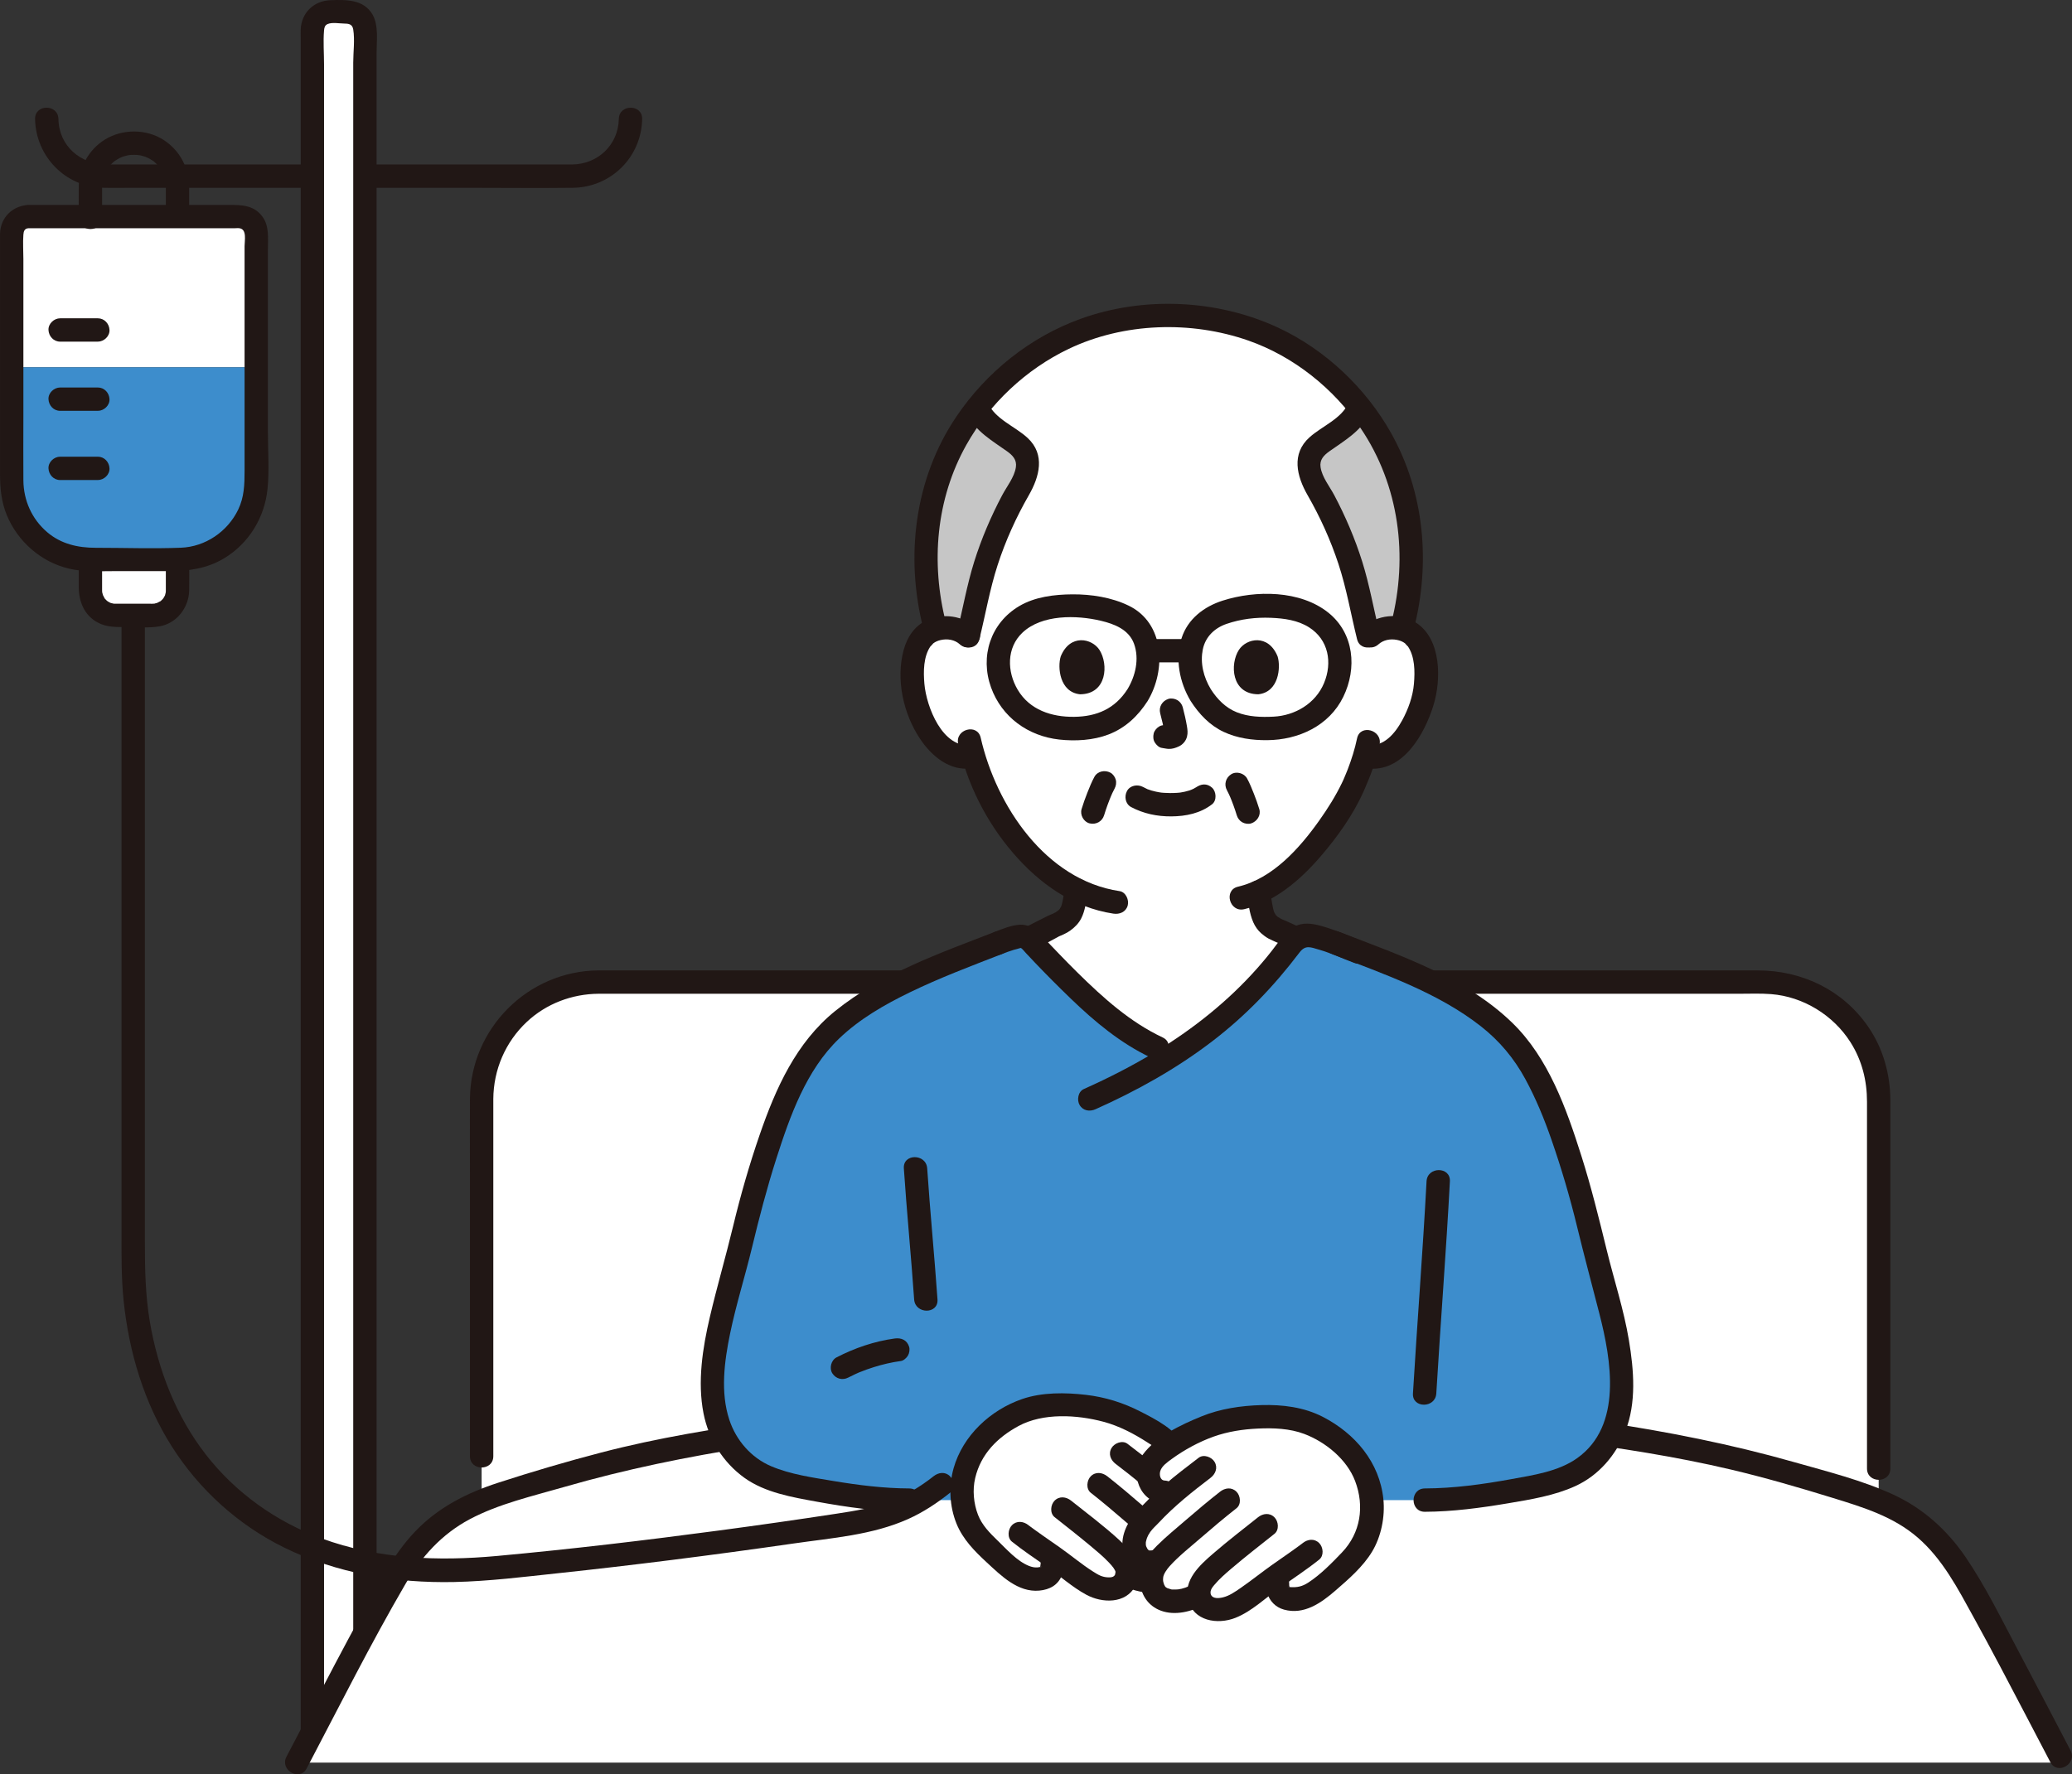 <?xml version="1.0" encoding="UTF-8"?><svg id="b" xmlns="http://www.w3.org/2000/svg" width="354.964" height="304.048" viewBox="0 0 354.964 304.048"><rect x="0" y="0" width="354.964" height="304.048" fill="#333333" stroke="none"/><defs><style>.d{fill:#3d8dcc;}.e{fill:#fff;}.f{fill:#211715;}.g{fill:#c6c6c6;}</style></defs><g id="c"><path class="e" d="M30.414,96.755v4.43c0,2.36-1.91,4.27-4.27,4.27h-6.39c-2.35,0-4.26-1.91-4.26-4.27v-5.32h14.92v.89Z"/><path class="e" d="M61.766,3.053c-.551-.625-1.357-1.019-2.252-1.019h-3c-1.66,0-3,1.34-3,3v291.827c2.778-5.323,5.962-11.435,9-17.062V5.035c0-.76-.283-1.453-.748-1.981Z"/><path class="e" d="M320.613,181.366c-2.817-7.634-10.157-13.077-18.769-13.077H102.51c-11.046,0-20,8.954-20,20v68.848c6.032-2.107,17.753-5.604,25.117-7.323,21.417-5,64.766-9.833,94.55-9.833s73.133,4.833,94.55,9.833c7.364,1.719,19.086,5.217,25.117,7.323v-68.848c0-2.434-.435-4.766-1.231-6.923Z"/><path class="f" d="M53.009,28.18c-11.567,0-23.135,0-34.702,0-4.492,0-8.216-3.149-8.298-7.794-.045-2.571-4.045-2.579-4,0,.112,6.392,5.185,11.641,11.618,11.791,1.767.041,3.54.003,5.308.003h23.61c2.155,0,4.309,0,6.464,0,2.574,0,2.578-4,0-4h0Z"/><path class="f" d="M63.012,32.18c5.619,0,11.237,0,16.856,0,6.088,0,12.18.071,18.267,0,6.533-.077,11.762-5.255,11.877-11.794.045-2.575-3.955-2.575-4,0-.078,4.433-3.611,7.771-8,7.794-2.152.011-4.304,0-6.456,0-7.555,0-15.109,0-22.664,0-1.96,0-3.919,0-5.879,0-2.574,0-2.578,4,0,4h0Z"/><path class="f" d="M323.844,251.648v-36.403c0-7.256,0-14.511,0-21.767,0-1.64.003-3.28,0-4.92-.009-4.494-1.253-8.952-3.828-12.663-4.361-6.288-11.338-9.606-18.91-9.606h-22.082c-6.585,0-13.17,0-19.755,0-7.853,0-15.707,0-23.56,0h-25.54c-8.717,0-17.434,0-26.152,0-8.304,0-16.608,0-24.912,0-7.433,0-14.866,0-22.299,0h-29.835c-1.486,0-2.973-.01-4.459,0-12.051.085-21.918,9.965-22.001,22.012-.029,4.239,0,8.478,0,12.717v48.518c0,2.574,4,2.578,4,0v-57.228c0-1.326-.008-2.652,0-3.978.032-5.023,2.069-9.782,5.742-13.223,3.334-3.124,7.75-4.789,12.3-4.818.495-.003.99,0,1.486,0h24.188c6.75,0,13.499,0,20.249,0h23.626c8.484,0,16.969,0,25.453,0h25.73c8.152,0,16.305,0,24.457,0,7.211,0,14.423,0,21.634,0,5.753,0,11.507,0,17.26,0h11.337c1.805,0,3.641-.078,5.442.062,5.5.427,10.653,3.602,13.6,8.246,1.963,3.094,2.829,6.556,2.829,10.198v62.853c0,2.574,4,2.578,4,0h0Z"/><path class="e" d="M43.899,39.974c0-1.583-1.283-2.862-2.865-2.862H4.879c-1.587,0-2.873,1.286-2.873,2.873v22.948h41.893v-22.959Z"/><path class="d" d="M2.005,62.933v19.498c0,7.421,6.016,13.437,13.437,13.437h15.015c7.423,0,13.441-6.021,13.441-13.444v-19.491H2.005Z"/><path class="f" d="M55.514,296.835V11.026c0-1.908-.163-3.898,0-5.801.039-.462.113-.884.613-1.105.755-.333,2.008-.094,2.804-.086.789.009,1.432.085,1.582,1.013.292,1.797,0,3.885,0,5.697v269.09c0,2.574,4,2.578,4,0V9.148c0-2.056.383-4.785-.684-6.639C62.304-.14,59.259-.062,56.596.035c-2.846.103-4.959,2.159-5.081,5.019-.02.455,0,.916,0,1.371v290.409c0,2.574,4,2.578,4,0h0Z"/><path class="f" d="M4.879,39.112c9.83,0,19.66,0,29.49,0h5.799c.277,0,.589-.042.864,0,1.302.198.867,2.104.867,3.077,0,9.683,0,19.366,0,29.05,0,3.148,0,6.297,0,9.445,0,2.323-.062,4.508-1.093,6.643-1.819,3.767-5.615,6.368-9.82,6.531-4.849.187-9.734.011-14.586.011-3.05,0-5.942-.644-8.324-2.682-2.629-2.249-4.041-5.436-4.07-8.879-.032-3.701,0-7.403,0-11.104v-26.804c0-1.38-.105-2.807,0-4.184.043-.563.173-1.063.873-1.104,2.559-.148,2.576-4.149,0-4C2.152,35.27.12,37.226.005,39.988c-.012.296,0,.595,0,.891v40.408c0,2.397.232,4.738,1.16,6.982,1.872,4.529,5.867,8.047,10.665,9.173,2.496.586,5.109.426,7.653.426h9.445c3.34,0,6.536-.429,9.464-2.194,4.229-2.548,6.936-6.966,7.435-11.854.326-3.194.072-6.52.072-9.729,0-3.235,0-6.47,0-9.705,0-5.338,0-10.676,0-16.013,0-1.907,0-3.813,0-5.72,0-1.864.24-3.875-.903-5.478-1.466-2.058-3.629-2.061-5.845-2.061-11.122,0-22.243,0-33.365,0h-.907c-2.574,0-2.578,4,0,4Z"/><path class="f" d="M10.305,58.544h6.455c1.046,0,2.048-.92,2-2s-.879-2-2-2c-.067,0-.134,0-.2,0-1.046,0-2.048.92-2,2s.879,2,2,2c.067,0,.134,0,.2,0v-4h-6.455c-1.046,0-2.048.92-2,2s.879,2,2,2h0Z"/><path class="f" d="M10.305,70.401h6.455c1.046,0,2.048-.92,2-2s-.879-2-2-2c-.067,0-.134,0-.2,0-1.046,0-2.048.92-2,2s.879,2,2,2c.067,0,.134,0,.2,0v-4h-6.455c-1.046,0-2.048.92-2,2s.879,2,2,2h0Z"/><path class="f" d="M10.305,82.259h6.455c1.046,0,2.048-.92,2-2s-.879-2-2-2c-.067,0-.134,0-.2,0-1.046,0-2.048.92-2,2s.879,2,2,2c.067,0,.134,0,.2,0v-4h-6.455c-1.046,0-2.048.92-2,2s.879,2,2,2h0Z"/><path class="f" d="M13.492,96.363v4.254c0,2.472.963,4.836,3.245,6.058,1.56.836,3.192.777,4.908.777,1.849,0,3.817.192,5.645-.115,2.99-.502,5.063-3.215,5.121-6.175.029-1.467,0-2.937,0-4.404,0-2.574-4-2.578-4,0v3.709c0,.214.003.429,0,.643-.001.095-.003.189-.005.284-.001.065-.06.383,0,.072-.031.163-.082.32-.123.481-.081.313.12-.222-.014.068-.054.118-.12.229-.183.342-.022.04-.246.369-.116.196.129-.172-.121.133-.154.166-.091.091-.182.181-.278.266-.237.211.216-.129-.056.038-.103.063-.75.359-.481.271-.076.025-.789.179-.443.139-.328.037-.663.02-.992.02-.871,0-1.743,0-2.614,0-.774,0-1.549,0-2.323,0-.359,0-.719,0-1.078-.005-.065,0-.383-.06-.072,0-.163-.031-.32-.082-.481-.123-.313-.081.222.12-.068-.014-.118-.054-.229-.12-.342-.183-.04-.022-.369-.246-.196-.116.172.129-.133-.121-.166-.154-.091-.091-.181-.182-.266-.278-.211-.237.129.216-.038-.056-.063-.103-.359-.75-.271-.481-.025-.076-.179-.789-.139-.443-.016-.144-.017-.289-.02-.434-.004-.199,0-.398,0-.597v-4.205c0-2.574-4-2.578-4,0h0Z"/><path class="f" d="M17.492,37.31v-4.523c0-.263-.002-.526,0-.789,0-.098,0-.193.003-.292.006-.207.017-.416.043-.622-.044.339.053-.222.064-.273.272-1.196.741-2.039,1.679-2.905.12-.11.241-.22.369-.32-.236.185.026-.013.066-.038.279-.175.552-.352.846-.5.015-.008.602-.247.248-.117.125-.046.251-.09.378-.13.192-.061.387-.113.583-.157.07-.016.631-.111.273-.064.324-.042.655-.049.981-.046.14.001.279.004.419.012.015,0,.677.087.287.02.332.057.66.135.982.236.127.04.252.085.378.13-.312-.113.267.127.336.163.263.137.508.297.759.455.495.312-.218-.227.217.163.097.087.196.172.291.262.236.224.462.462.663.718-.233-.297.141.221.147.23.107.165.207.335.3.508.439.816.602,1.591.607,2.6.007,1.629,0,3.258,0,4.887,0,2.574,4,2.578,4,0,0-1.621.007-3.243,0-4.864-.014-3.273-1.612-6.283-4.369-8.067-2.954-1.911-7.019-1.931-10.014-.105-2.826,1.723-4.501,4.79-4.536,8.083-.019,1.782,0,3.565,0,5.347,0,2.574,4,2.578,4,0h0Z"/><path class="e" d="M60.662,283.256c2.554-4.794,5.084-9.432,7.274-13.183,4.064-6.965,9.177-11.165,16.774-13.682,6.377-2.113,16.37-5.047,22.918-6.576,21.417-5,64.766-9.833,94.55-9.833s73.133,4.833,94.55,9.833c6.548,1.529,16.541,4.463,22.918,6.576,7.596,2.517,12.71,6.718,16.774,13.682,5.202,8.914,11.767,21.756,16.57,30.892l.562,1.072c-84.207,0-302.745,0-302.745,0,2.781-5.29,6.342-12.184,9.857-18.781Z"/><path class="f" d="M354.715,299.955c-2.958-5.629-5.876-11.279-8.859-16.894-2.902-5.464-5.669-11.182-9.162-16.299-3.124-4.578-7.262-8.3-12.312-10.634-5.382-2.488-11.337-3.963-17.024-5.581-21.54-6.127-44.058-8.697-66.313-10.643-12.021-1.051-24.087-1.798-36.156-1.91-11.778-.11-23.561.493-35.301,1.394-12.366.95-24.707,2.269-36.99,3.99-9.94,1.392-19.892,2.993-29.612,5.53-5.937,1.549-11.834,3.284-17.67,5.181-5.314,1.728-10.23,4.208-14.138,8.286-3.961,4.134-6.562,9.385-9.279,14.367-3.053,5.598-6.008,11.249-8.959,16.901-1.286,2.463-2.57,4.926-3.862,7.385-1.196,2.277,2.255,4.301,3.454,2.019,5.558-10.578,10.914-21.289,16.929-31.619,2.706-4.646,6.215-8.543,11.003-11.09,4.971-2.644,10.789-3.971,16.171-5.526,20.984-6.064,42.794-8.739,64.498-10.714,11.964-1.089,23.97-1.873,35.983-2.074,11.356-.189,22.715.3,34.041,1.098,12.205.86,24.391,2.085,36.52,3.7,9.679,1.289,19.389,2.758,28.898,5.01,5.86,1.388,11.656,3.075,17.408,4.851,5.188,1.601,10.402,3.186,14.58,6.82,4.262,3.707,6.839,8.718,9.526,13.592,3.102,5.626,6.083,11.318,9.057,17.012,1.37,2.623,2.737,5.247,4.113,7.866,1.198,2.28,4.651.26,3.454-2.019h0Z"/><path class="f" d="M63.049,270.003c0,.528,0,1.056,0,1.583-.01.275.047.532.172.771.081.248.219.463.414.644.181.195.396.333.644.414.238.125.495.183.771.172l.532-.071c.339-.095.633-.266.883-.514l.313-.405c.181-.312.272-.648.273-1.009,0-.528,0-1.056,0-1.583.01-.275-.047-.532-.172-.771-.081-.248-.219-.463-.414-.644-.181-.195-.396-.333-.644-.414-.238-.125-.495-.183-.771-.172l-.532.071c-.339.095-.633.266-.883.514l-.313.405c-.181.312-.272.648-.273,1.009h0Z"/><path class="e" d="M235.948,129.649c1.062-.188,2.063-.676,2.83-1.303,2.863-2.342,4.05-5.609,4.775-7.745,1.024-3.015,1.088-7.889-.437-10.533-.406-.705-1.24-1.803-2.968-2.273.091-.372.144-.577.144-.577,1.187-4.566,1.687-9.067,1.521-12.994-.694-16.433-9.373-26.586-17.037-32.285-6.601-4.909-14.857-7.835-24.571-7.835s-17.97,2.932-24.571,7.841c-7.664,5.7-16.343,15.852-17.037,32.285-.166,3.928.334,8.428,1.521,12.994l.161.618c-1.618.494-2.411,1.544-2.804,2.226-1.525,2.645-1.461,7.518-.437,10.533.725,2.135,1.913,5.402,4.775,7.745,1.269,1.038,3.182,1.696,4.951,1.241,1.297,4.404,3.645,9.721,7.769,14.657,3.143,3.761,6.441,6.576,10.104,8.36-.033.322-.064.596-.078.678-.423,2.353-.276,4.451-3.545,5.632-.1.033-2.189,1.136-4.54,2.312.201.106.386.251.555.433,3.05,3.288,5.76,6.025,9.09,9.205,3.41,3.256,7.924,6.737,12.079,8.654l2.56,1.181c8.437-5.518,15.481-12.117,20.649-19.39.063-.089.129-.172.199-.25-1.421-.655-2.462-1.138-2.527-1.161-3.269-1.182-3.131-3.279-3.555-5.632-.079-.442-.147-.874-.206-1.297,8.669-3.83,15.651-15.801,16.869-19.105.397-.828,1.048-2.533,1.574-4.273.28.047.439.074.439.074.582.098,1.173.084,1.746-.018Z"/><path class="f" d="M173.684,164.311c2.673-1.239,5.384-2.519,7.951-3.968.175-.099.335-.014-.389.16.345-.083.689-.269,1.009-.414.398-.181.771-.391,1.124-.649.751-.549,1.414-1.213,1.842-2.05.701-1.372.841-2.885,1.082-4.383.166-1.029-.265-2.202-1.397-2.46-.961-.219-2.282.292-2.46,1.397-.112.693-.21,1.39-.331,2.082-.058.328-.125.655-.218.975-.034.117-.077.231-.114.348-.103.328.216-.413-.043.078-.021.04-.266.408-.258.42-.034-.049.3-.34-.012-.008-.125.134-.262.254-.401.372.408-.347-.119.056-.22.115-.147.085-.298.159-.449.235-.507.258.366-.135-.226.09-.243.092-.453.189-.678.3-2.617,1.292-5.182,2.68-7.83,3.908-.952.441-1.265,1.888-.718,2.736.632.981,1.718,1.19,2.736.718h0Z"/><path class="f" d="M213.604,152.835c.229,1.738.398,3.602,1.106,5.222.306.699.772,1.363,1.346,1.868.395.349.829.672,1.292.925.211.115.429.213.649.309.098.043,1.539.713.394.153,2.67,1.306,5.402,2.502,8.104,3.739.949.435,2.198.302,2.736-.718.465-.879.298-2.271-.718-2.736-2.663-1.22-5.306-2.487-7.98-3.684-.207-.093-.416-.188-.628-.268-.229-.09-.25-.095-.063-.015-.11-.049-.218-.1-.324-.155-.197-.101-.378-.222-.568-.332-.348-.2.226.242-.066-.048-.038-.038-.405-.342-.383-.388.174.236.2.269.076.097-.048-.069-.093-.14-.137-.213-.064-.107-.117-.22-.176-.329-.162-.304.147.432-.026-.098-.052-.159-.096-.32-.136-.482-.071-.292-.125-.588-.174-.885-.051-.309-.095-.619-.144-.929-.029-.183-.06-.365-.091-.547-.012-.07-.136-.851-.089-.488-.136-1.033-.822-2.053-2-2-.966.043-2.146.889-2,2h0Z"/><path class="g" d="M164.576,108.115c-.852-.41-1.779-.57-2.613-.541-.641.023-1.197.12-1.679.267-1.306-4.778-1.86-9.509-1.687-13.614.446-10.552,4.184-18.515,8.832-24.371.878,2.487,4.803,4.747,6.745,6.22,2.64,2.003,2.182,4.657.705,7.169-2.348,3.993-4.277,8.23-5.755,12.62-1.45,4.305-2.176,8.771-3.268,13.135-.388-.373-.823-.664-1.279-.884Z"/><path class="g" d="M235.619,108.328c-.411.245-.797.554-1.138.936-1.131-4.448-1.857-9.008-3.337-13.4-1.478-4.389-3.408-8.627-5.755-12.62-1.477-2.511-1.935-5.166.705-7.169,2.006-1.522,6.129-3.883,6.823-6.468,4.733,5.879,8.43,13.918,8.882,24.619.197,4.67-.352,8.479-1.643,13.57-.446-.122-.953-.202-1.528-.222-.966-.034-2.056.186-3.01.754Z"/><path class="f" d="M242.221,107.749c2.87-11.255,1.824-23.334-3.91-33.546-4.341-7.729-11.275-14.297-19.322-18.045-10.426-4.856-23.049-5.434-33.877-1.521-8.651,3.126-16.137,9.145-21.275,16.756-7.192,10.656-8.789,24.038-5.647,36.362.636,2.493,4.494,1.436,3.857-1.063-2.606-10.221-1.7-21.182,3.507-30.463,3.972-7.079,10.214-12.949,17.541-16.449,9.434-4.506,20.951-4.856,30.773-1.42,7.769,2.718,14.655,8.236,19.252,15.046,6.612,9.796,8.138,21.929,5.244,33.28-.636,2.496,3.221,3.56,3.857,1.063h0Z"/><path class="f" d="M165.76,71.021c1.266,2.828,4.313,4.57,6.734,6.293.987.703,1.74,1.471,1.54,2.76-.265,1.711-1.558,3.295-2.349,4.79-1.917,3.626-3.552,7.446-4.781,11.361-1.258,4.011-1.971,8.166-2.978,12.243-.618,2.499,3.239,3.565,3.857,1.063,1.045-4.227,1.775-8.541,3.121-12.69,1.353-4.171,3.17-8.185,5.353-11.987,1.817-3.165,2.843-6.957-.196-9.792-2.173-2.027-5.569-3.204-6.847-6.06-.441-.986-1.876-1.221-2.736-.718-1.015.594-1.161,1.747-.718,2.736h0Z"/><path class="f" d="M231.054,69.002c-1.249,2.79-4.538,3.988-6.701,5.924-3.173,2.84-2.208,6.677-.342,9.928,2.144,3.735,3.929,7.673,5.279,11.764,1.392,4.217,2.131,8.609,3.195,12.912.618,2.498,4.476,1.44,3.857-1.063-1.008-4.076-1.718-8.232-2.978-12.243-1.23-3.915-2.863-7.735-4.781-11.361-.793-1.5-2.082-3.075-2.349-4.79-.2-1.291.554-2.058,1.54-2.76,2.42-1.722,5.468-3.465,6.734-6.293.441-.985.285-2.15-.718-2.736-.854-.5-2.293-.273-2.736.718h0Z"/><path class="f" d="M167.269,107.585c-2.341-2.089-5.657-2.583-8.522-1.281-2.083.947-3.344,2.901-3.93,5.053-1.378,5.062-.072,10.971,2.828,15.286,1.952,2.904,5.011,5.507,8.744,5.023,1.071-.139,2-.82,2-2,0-.973-.921-2.14-2-2-4.912.637-7.688-6.55-8.027-10.495-.18-2.102-.18-4.685,1.088-6.487-.224.318.472-.471.423-.433.373-.288.798-.461,1.252-.568,1.159-.275,2.412-.077,3.315.729,1.915,1.709,4.754-1.11,2.828-2.828h0Z"/><path class="f" d="M236.15,110.413c.861-.768,2.042-.982,3.158-.763.511.1.994.281,1.41.602-.065-.05.642.744.423.433,1.266,1.804,1.269,4.383,1.088,6.487-.184,2.151-.963,4.323-1.988,6.215-1.243,2.294-3.172,4.652-6.038,4.28-1.073-.139-2,1.019-2,2,0,1.196.924,1.86,2,2,6.119.794,9.84-5.86,11.365-10.796,1.355-4.383,1.374-11.313-2.931-14.138-2.879-1.89-6.81-1.382-9.314.853-1.925,1.717.912,4.538,2.828,2.828h0Z"/><path class="f" d="M232.484,126.532c-.377,1.814-.941,3.592-1.604,5.321-.22.574-.472,1.134-.705,1.702-.112.273.175-.349-.078.172-.072.149-.14.301-.212.451-1.079,2.239-2.42,4.366-3.855,6.392-3.385,4.78-8.009,9.983-13.946,11.373-2.505.587-1.445,4.444,1.063,3.857,5.244-1.228,9.611-5.013,13.049-8.995,2.879-3.334,5.569-7.095,7.386-11.13.121-.269.235-.541.349-.813.029-.069.199-.478.109-.268.093-.218.551-1.291.756-1.835.635-1.68,1.179-3.405,1.545-5.165.523-2.512-3.332-3.586-3.857-1.063h0Z"/><path class="f" d="M164.151,127.473c1.567,6.885,4.787,13.321,9.388,18.679,4.488,5.227,10.262,9.367,17.196,10.407,1.067.16,2.15-.268,2.46-1.397.259-.944-.322-2.299-1.397-2.46-12.659-1.899-21.131-14.611-23.79-26.292-.571-2.509-4.428-1.447-3.857,1.063h0Z"/><path class="f" d="M193.778,138.299c2.146,1.133,4.455,1.614,6.882,1.598,2.503-.016,4.993-.525,6.993-2.083.829-.646.729-2.159,0-2.828-.88-.807-1.944-.689-2.828,0,.619-.482.191-.15.032-.048-.136.087-.275.167-.418.242-.19.1-.648.202-.095.064-.194.049-.385.148-.576.209-.527.169-1.067.281-1.613.368.299-.048.094-.013-.089.005-.158.016-.317.029-.475.039-.382.025-.764.034-1.147.032-.343-.002-.685-.014-1.027-.037-.157-.011-.314-.023-.47-.039-.067-.007-.641-.106-.162-.016-.508-.096-1.011-.186-1.507-.335-.211-.063-.417-.139-.625-.21-.489-.167.353.176-.089-.033-.258-.122-.513-.249-.766-.382-.925-.488-2.217-.265-2.736.718-.488.924-.27,2.215.718,2.736h0Z"/><path class="f" d="M198.757,122.231c.295,1.124.577,2.265.746,3.415l-.071-.532c.02.158.029.313.013.471l.071-.532c-.011.073-.027.142-.052.212l.202-.478c-.022.049-.045.091-.075.136l.313-.405c-.035.043-.068.075-.112.11l.405-.313c-.086.055-.177.1-.27.143l.478-.202c-.149.062-.297.108-.456.133l.532-.071c-.144.017-.284.016-.428,0l.532.071c-.161-.022-.32-.062-.481-.083-.266-.083-.532-.095-.798-.036-.266.012-.514.091-.744.237-.415.243-.811.718-.919,1.195-.117.512-.091,1.087.202,1.541.26.403.695.852,1.195.919.389.052.767.151,1.163.168.619.027,1.191-.165,1.743-.419.687-.316,1.225-.948,1.408-1.687.155-.628.09-1.16-.016-1.79-.186-1.1-.44-2.191-.723-3.27-.127-.483-.49-.944-.919-1.195s-1.061-.357-1.541-.202c-1.042.337-1.681,1.376-1.397,2.46h0Z"/><path class="f" d="M181.715,112.493c-.57,1.853-.199,6.117,3.313,6.48,4.641-.028,4.888-5.182,3.325-7.606-1.279-1.984-5.04-2.81-6.638,1.126Z"/><path class="f" d="M218.877,112.493c.57,1.853.199,6.117-3.312,6.479-4.641-.028-4.888-5.182-3.326-7.606,1.279-1.984,5.04-2.809,6.638,1.127Z"/><path class="f" d="M210.194,135.418c.252.463.467.947.673,1.432l-.202-.478c.458,1.088.868,2.2,1.211,3.329.149.49.473.934.919,1.195.429.251,1.061.357,1.541.202,1.009-.326,1.723-1.388,1.397-2.46-.272-.894-.587-1.776-.932-2.645-.347-.877-.702-1.765-1.154-2.594-.501-.92-1.847-1.291-2.736-.718-.933.601-1.254,1.753-.718,2.736h0Z"/><path class="f" d="M187.49,133.117c-.474.87-.846,1.801-1.21,2.72s-.699,1.855-.987,2.802c-.305,1.001.363,2.225,1.397,2.46,1.081.246,2.134-.325,2.46-1.397.364-1.197.798-2.374,1.283-3.527l-.202.478c.218-.514.445-1.027.712-1.517.253-.464.344-1.025.202-1.541-.128-.464-.486-.967-.919-1.195-.935-.494-2.202-.264-2.736.718h0Z"/><path class="f" d="M196.606,120.123c3.177-5.273,2.94-13.343-3.258-16.344-2.931-1.419-6.385-1.953-9.618-1.933-3.088.019-6.429.416-9.129,2.018-4.913,2.915-6.736,8.614-4.821,13.935,1.834,5.094,6.361,8.344,11.684,8.929,2.766.304,5.83.136,8.445-.87,2.886-1.11,5.041-3.155,6.697-5.734,1.395-2.173-2.066-4.181-3.454-2.019-2.138,3.33-5.235,4.682-9.121,4.729-3.85.047-7.625-1.166-9.684-4.64-1.843-3.109-1.93-7.184.806-9.777,3.325-3.152,9.274-3.035,13.441-2.044,2.315.55,4.805,1.506,5.687,3.958.929,2.582.242,5.501-1.128,7.774-1.332,2.211,2.126,4.224,3.454,2.019Z"/><path class="f" d="M207.432,118.104c-1.234-2.049-1.859-4.466-1.366-6.848.443-2.146,2.026-3.647,4.052-4.343,2.455-.844,5.018-1.151,7.606-1.046,2.264.092,4.605.403,6.549,1.641,3.337,2.123,4.015,6.051,2.548,9.558-1.458,3.486-4.946,5.548-8.641,5.739-2.103.108-4.32.04-6.301-.751-1.921-.767-3.346-2.235-4.447-3.949-1.386-2.159-4.85-.156-3.454,2.019,1.421,2.212,3.253,4.173,5.667,5.298,2.329,1.086,4.888,1.434,7.441,1.413,5.353-.045,10.608-2.435,13.041-7.429,2.376-4.877,1.859-10.865-2.547-14.409-4.819-3.876-12.45-3.883-18.115-2.076-3.197,1.02-5.996,3.138-7.049,6.453-1.137,3.578-.34,7.594,1.562,10.75,1.327,2.202,4.787.194,3.454-2.019Z"/><path class="f" d="M196.663,113.507h7.257c1.046,0,2.048-.92,2-2s-.879-2-2-2h-7.257c-1.046,0-2.048.92-2,2s.879,2,2,2h0Z"/><path class="d" d="M232.53,163.075c-1.732-.644-3.429-1.291-5.067-1.967-.491-.188-2.678-.845-3.678-.842-.807.003-1.801.415-2.681,1.653-5.188,7.302-11.966,13.541-20.22,18.835l-2.718-1.254c-4.219-1.947-8.804-5.483-12.267-8.789-3.383-3.23-6.135-6.01-9.232-9.349-.461-.498-1.043-.903-1.646-.929-.532-.023-2.181.424-3.987,1.151-14.626,5.675-27.464,10.523-33.5,21.048-3.325,5.798-5.508,11.708-8.709,22.803-1.342,5.063-2.358,10.047-4.034,16.006-1.158,4.116-2.727,9.888-2.709,16.384.022,8.033,4.477,14.018,10.996,15.865,4.135,1.349,15.558,3.367,22.69,3.367h88.331c7.133,0,18.556-2.018,22.69-3.367,6.518-1.848,10.974-7.833,10.996-15.865.018-6.497-1.551-12.269-2.709-16.384-1.676-5.959-2.692-10.943-4.034-16.006-3.201-11.094-5.384-17.005-8.709-22.803-6.036-10.525-18.874-15.373-33.5-21.048"/><path class="e" d="M185.814,270.743c.432.286.862.555,1.282.792.97.548,3.179,1.188,4.575.388.865-.495,1.314-1.311,1.393-2.166.079.046.121.072.121.072,1.877,1.105,4.902,1.658,6.582.188.977-.855,1.569-3.194.395-4.889-.16-.287-.384-.598-.659-.927.977.383,2.804.883,3.858-1.313.697-1.454.083-3.703-1.669-5.385-.661-.635-2.032-2.258-3.389-3.448-.291-.253-.587-.505-.883-.754l1.233-.184c.906.054,2.007-.784,2.458-1.651.381-.732.273-1.884.009-2.603-.617-1.677-3.458-3.513-6.393-5.065-3.136-1.658-5.368-2.316-8.669-2.776-3.111-.307-5.254-.367-8.368.131-2.817.451-4.8,1.761-6.821,3.107-1.218.811-3.812,3.573-4.45,4.929-1.15,2.448-1.756,4.727-1.581,6.947.29,3.685,1.235,5.76,3.536,8.157,1.339,1.394,3.673,3.52,5.182,4.714,2.117,1.675,4.149,1.893,5.626,1.259,1.189-.51,1.322-2.75.844-3.638,0,0-.045-.084-.091-.168l.043.03c.474.332.889.621,1.197.84,1.083.767,2.867,2.237,4.639,3.413Z"/><path class="f" d="M186.866,255.801c1.989,1.56,3.921,3.189,5.832,4.844,1.721,1.491,3.547,2.917,5.077,4.61.404.447.972,1.186,1.04,1.825.041.39-.006.53-.127.977-.028.095-.06.188-.096.28.074-.186.061-.177-.04.028-.13.196-.123.201.02.015-.05.061-.104.118-.163.17-.083.076-.073.071.03-.015-.111.075-.227.142-.346.203.275-.139-.297.085-.38.108-.294.081-.61.082-1.162.042-.654-.047-1.677-.399-2.355-.786-2.241-1.275-4.258,2.179-2.019,3.454,1.924,1.095,4.205,1.613,6.397,1.19,2.138-.412,3.741-2.089,4.111-4.224.815-4.712-3.711-7.718-6.821-10.415-2.022-1.754-4.063-3.484-6.169-5.136-.849-.666-2-.828-2.828,0-.693.693-.855,2.158,0,2.828h0Z"/><path class="f" d="M199.744,266.375c2.507.523,4.727-.672,5.616-3.114.836-2.298-.23-4.859-1.729-6.614-3.045-3.564-6.764-6.406-10.472-9.236-.859-.656-2.238-.134-2.736.718-.602,1.029-.144,2.079.718,2.736,2.929,2.235,5.85,4.545,8.415,7.298.46.493,1.025.981,1.379,1.495.134.194.252.399.363.607.121.224.064.103.117.24.077.199.135.405.183.613.029.126.053.457.036.167.011.191.014.382-.002.572.036-.416-.047.105-.068.176.101-.34-.021.037-.11.183-.096.157-.002.013-.156.215-.06.079-.184.136-.189.128.195-.075.225-.091.089-.048-.077.025-.156.044-.236.057.324-.071.136-.042-.092-.036-.418.011.369.075-.061-.015-1.056-.22-2.161.309-2.46,1.397-.273.992.335,2.239,1.397,2.46h0Z"/><path class="f" d="M180.672,259.976c2.02,1.608,4.06,3.189,6.042,4.843,1.117.932,2.246,1.865,3.249,2.921.312.329.63.689.78.909.138.202.214.327.249.403.136.295.125.232.08.551,0-.006-.082.268-.017.15-.123.226-.025.14-.218.322s-.566.236-.972.222c-1.066-.038-1.694-.418-2.605-.996-1.998-1.267-3.802-2.808-5.739-4.162-.953-.666-1.909-1.328-2.86-1.998-.504-.355-1.007-.712-1.507-1.075-.218-.158-.436-.317-.652-.479-.073-.054-.146-.11-.219-.164-.454-.338.292.233-.087-.069-.844-.673-2.004-.824-2.828,0-.698.698-.849,2.152,0,2.828,1.919,1.53,3.967,2.898,5.978,4.301,2.248,1.569,4.321,3.468,6.739,4.779,2.723,1.477,6.77,1.611,8.423-1.492,1.639-3.078-.569-5.865-2.762-7.878-2.615-2.401-5.472-4.536-8.247-6.745-.844-.672-2.004-.824-2.828,0-.697.697-.85,2.152,0,2.828h0Z"/><path class="f" d="M198.653,255.117c3.666-.164,5.649-4.05,4.194-7.264-1.293-2.856-4.88-4.644-7.514-5.993-2.934-1.502-6.001-2.454-9.275-2.838-3.552-.417-7.549-.461-10.967.722-5.444,1.886-10.145,6.263-11.728,11.859-.865,3.058-.698,6.529.499,9.484,1.086,2.684,3.089,4.709,5.183,6.646,2.467,2.283,5.353,5.172,9.009,4.831,1.761-.164,3.226-.944,3.876-2.657.533-1.405.438-2.935-.176-4.288-.446-.984-1.873-1.223-2.736-.718-1.011.592-1.165,1.749-.718,2.736-.01-.022-.028.69-.134.948.096-.233.528-.045-.058-.061.065.002-.277.056-.36.064-.497.05-1.01-.073-1.47-.255-2.043-.81-3.842-2.867-5.392-4.363-1.332-1.285-2.655-2.629-3.336-4.385-.757-1.954-.968-4.269-.486-6.306.979-4.144,3.827-6.962,7.414-8.912,4.215-2.292,10.046-1.942,14.553-.739,2.678.715,5.192,2.03,7.514,3.525.897.577,2.22,1.338,2.682,2.355.224.494.229,1.571-.571,1.607-2.564.115-2.578,4.115,0,4h0Z"/><path class="e" d="M213.007,274.208c-.453.301-.905.583-1.346.832-1.019.575-3.337,1.247-4.803.407-.908-.52-1.38-1.376-1.462-2.273-.083.049-.127.075-.127.075-1.97,1.16-5.146,1.741-6.909.197-1.026-.898-1.647-3.353-.415-5.133.168-.301.403-.627.692-.974-1.025.402-2.943.926-4.05-1.378-.732-1.526-.087-3.887,1.752-5.653.694-.666,2.133-2.37,3.558-3.62.306-.266.616-.53.927-.792l-1.294-.193c-.951.057-2.107-.823-2.58-1.734-.4-.769-.287-1.978-.009-2.732.648-1.76,3.63-3.688,6.711-5.317,3.292-1.74,5.635-2.431,9.1-2.914,3.266-.322,5.515-.386,8.784.138,2.957.474,5.039,1.849,7.16,3.261,1.279.851,4.002,3.751,4.671,5.174,1.207,2.569,1.843,4.962,1.66,7.293-.304,3.868-1.296,6.047-3.712,8.562-1.406,1.464-3.855,3.695-5.439,4.948-2.222,1.758-4.355,1.987-5.906,1.322-1.248-.535-1.388-2.887-.886-3.819,0,0,.047-.088.095-.176l-.045.031c-.497.348-.933.652-1.256.881-1.137.806-3.009,2.348-4.869,3.583Z"/><path class="f" d="M209.004,255.624c-1.993,1.563-3.933,3.192-5.849,4.849-1.656,1.432-3.369,2.819-4.921,4.364-1.607,1.6-3.066,3.545-2.969,5.93.098,2.402,1.354,4.416,3.648,5.249,2.379.865,5.235.173,7.364-1.039,2.237-1.273.224-4.73-2.019-3.454-.703.4-1.708.756-2.408.829-.302.032-.607.034-.91.024-.412-.013.02.039-.345-.038-.097-.021-.734-.249-.528-.148.002.001-.543-.318-.294-.158-.082-.072-.158-.15-.229-.234.136.174.137.162.005-.036-.153-.396.012.145-.121-.247-.181-.531-.208-.633-.157-1.203.053-.594.675-1.455,1.11-1.936,1.58-1.748,3.463-3.222,5.24-4.762,2.035-1.764,4.092-3.501,6.211-5.163.851-.667.699-2.129,0-2.828-.84-.84-1.976-.669-2.828,0h0Z"/><path class="f" d="M197.294,265.67c-.47.098.408.031-.09.019-.106-.003-.578-.058-.123.034-.052-.011-.495-.08-.254-.052.058.007-.043-.025-.067-.047-.035-.031-.286-.341-.189-.206-.047-.065-.308-.699-.192-.326-.027-.088-.114-.604-.075-.211-.016-.166-.008-.333-.007-.499.011-.141.005-.136-.018.014l.039-.211c.051-.216.103-.433.178-.642.104-.292.304-.666.553-1.021.412-.585.975-1.066,1.463-1.589,2.688-2.885,5.728-5.292,8.853-7.677.857-.654,1.31-1.723.718-2.736-.494-.844-1.872-1.377-2.736-.718-3.885,2.965-7.783,5.943-10.972,9.679-1.55,1.816-2.658,4.469-1.79,6.846.916,2.509,3.195,3.738,5.773,3.2,1.058-.221,1.67-1.466,1.397-2.46-.302-1.097-1.399-1.618-2.46-1.397h0Z"/><path class="f" d="M215.506,260.007c-2.582,2.055-5.198,4.068-7.695,6.227-2.297,1.985-5.081,4.508-4.28,7.876.878,3.691,5.066,4.338,8.122,3.119,2.792-1.113,5.056-3.341,7.485-5.054,2.299-1.622,4.66-3.169,6.861-4.924.845-.674.703-2.125,0-2.828-.835-.835-1.981-.675-2.828,0-.232.185.186-.133-.187.145-.189.141-.379.283-.57.422-.443.324-.889.643-1.337.961-.938.666-1.883,1.323-2.827,1.98-1.929,1.344-3.754,2.827-5.686,4.165-1.033.716-1.968,1.357-3.018,1.618-.778.194-1.74.244-2.073-.394-.088-.169-.116-.46-.064-.691.084-.382.361-.723.59-.998.861-1.031,1.885-1.925,2.904-2.796,2.421-2.069,4.939-4.017,7.43-6,.846-.673.703-2.125,0-2.828-.836-.836-1.98-.675-2.828,0h0Z"/><path class="f" d="M199.53,253.705c-.818-.037-.936-1.049-.757-1.632.267-.868,1.252-1.549,1.957-2.061,2.169-1.577,4.693-2.956,7.223-3.851,2.425-.857,4.956-1.242,7.518-1.363,2.645-.126,5.482-.027,7.983.924,3.639,1.383,7.288,4.344,8.702,8.08,1.629,4.302.942,8.873-2.255,12.221-1.734,1.816-3.661,3.788-5.771,5.166-1.036.676-1.902.854-3.09.778-.575-.037-.169-.143-.072.047-.038-.074-.118-.224-.109-.312.021-.218-.047-.803-.047-.803.446-.983.282-2.152-.718-2.736-.858-.502-2.288-.271-2.736.718-1.18,2.601-.391,6.117,2.619,6.944,3.41.938,6.336-1.13,8.778-3.245,2.274-1.969,4.703-4.062,6.283-6.656s2.262-6.007,1.958-9.007c-.642-6.347-4.851-11.278-10.384-14.129-3.225-1.661-6.914-2.117-10.507-2.013-3.501.102-7.037.615-10.294,1.944-3.486,1.422-7.736,3.423-10.024,6.538-2.406,3.275-.503,8.259,3.745,8.449,2.574.115,2.568-3.885,0-4h0Z"/><path class="f" d="M228.299,163.513c8.675,3.365,17.998,6.54,25.404,12.355,3.176,2.494,5.673,5.478,7.597,9.02,1.815,3.34,3.252,6.845,4.497,10.433,1.692,4.875,3.157,9.833,4.374,14.847s2.545,9.946,3.822,14.921c2.037,7.937,4.018,19.231-3.813,24.79-3.21,2.279-7.507,2.897-11.296,3.589-4.866.888-9.831,1.571-14.786,1.59-2.573.01-2.578,4.01,0,4,4.776-.019,9.565-.664,14.267-1.456,3.858-.65,7.941-1.308,11.525-2.951,3.988-1.828,6.944-5.289,8.536-9.33,1.954-4.96,1.487-10.525.631-15.669-.869-5.221-2.537-10.275-3.792-15.409-1.331-5.443-2.664-10.85-4.358-16.196-2.559-8.073-5.628-16.766-11.845-22.795-8.079-7.834-19.431-11.613-29.7-15.597-1.007-.391-2.195.43-2.46,1.397-.311,1.131.386,2.068,1.397,2.46h0Z"/><path class="f" d="M170.503,159.656c-9.455,3.668-19.45,7.145-27.435,13.596-6.675,5.393-10.176,13.242-12.915,21.175-1.779,5.152-3.284,10.389-4.559,15.687-1.252,5.203-2.761,10.346-3.982,15.554-1.246,5.312-2.154,11.107-1.089,16.525.872,4.434,3.34,8.414,7.016,11.051,3.538,2.538,8.185,3.316,12.379,4.081,5.209.95,10.544,1.712,15.849,1.733,2.574.01,2.578-3.99,0-4-4.363-.017-8.728-.565-13.025-1.283-3.513-.587-7.343-1.121-10.645-2.53-3.419-1.459-5.986-4.431-7.147-7.937-1.566-4.73-.854-10.058.135-14.837,1.019-4.924,2.549-9.741,3.727-14.629,1.242-5.153,2.567-10.252,4.185-15.302,2.337-7.289,5.106-15.154,10.754-20.573,3.505-3.363,7.781-5.816,12.126-7.925,5.099-2.475,10.41-4.48,15.689-6.528,1.006-.39,1.704-1.343,1.397-2.46-.264-.961-1.448-1.79-2.46-1.397h0Z"/><path class="f" d="M145.33,236.053c.395-.204.793-.401,1.197-.586.178-.082.359-.158.537-.24.133-.057.103-.045-.09.036.104-.044.208-.086.313-.129.782-.317,1.577-.602,2.382-.854,1.526-.479,3.089-.844,4.674-1.059.459-.062.974-.541,1.195-.919.251-.429.357-1.061.202-1.541-.37-1.144-1.345-1.549-2.46-1.397-3.467.472-6.865,1.632-9.968,3.237-.931.482-1.282,1.861-.718,2.736.612.949,1.741,1.233,2.736.718h0Z"/><path class="f" d="M154.842,200.21c.503,7.494,1.244,14.97,1.765,22.462.178,2.554,4.179,2.573,4,0-.522-7.492-1.262-14.969-1.765-22.462-.172-2.555-4.173-2.574-4,0h0Z"/><path class="f" d="M244.388,202.433c-.644,12.125-1.603,24.232-2.329,36.352-.154,2.571,3.847,2.562,4,0,.725-12.12,1.685-24.227,2.329-36.352.137-2.572-3.864-2.565-4,0h0Z"/><path class="f" d="M171.566,163.513c.694-.273,1.392-.533,2.106-.749.309-.094,1.186-.329,1.193-.326.22.069.644.615.865.852.518.556,1.04,1.109,1.564,1.659,2.008,2.107,4.065,4.167,6.16,6.188,4.074,3.931,8.547,7.663,13.703,10.091,2.316,1.091,4.349-2.357,2.019-3.454-5.592-2.633-10.175-6.776-14.539-11.068-2.184-2.148-4.277-4.376-6.397-6.586-.965-1.006-2.134-1.758-3.574-1.659-1.425.097-2.853.681-4.164,1.196-1.005.395-1.705,1.34-1.397,2.46.263.958,1.449,1.794,2.46,1.397h0Z"/><path class="f" d="M187.692,190.07c7.054-3.149,13.84-6.933,19.983-11.635,5.745-4.397,10.583-9.455,14.944-15.208,1.024-1.351,1.883-.923,3.407-.48,2.032.591,3.989,1.518,5.973,2.257,2.416.899,3.458-2.965,1.063-3.857-1.861-.693-3.696-1.544-5.588-2.141-1.428-.451-3.096-.951-4.596-.633-1.95.413-3.029,1.915-4.144,3.428-1.062,1.441-2.2,2.824-3.388,4.163-4.962,5.587-10.834,10.262-17.199,14.153-4.005,2.448-8.189,4.587-12.474,6.501-.986.44-1.22,1.877-.718,2.736.594,1.016,1.746,1.16,2.736.718h0Z"/><path class="f" d="M20.82,105.453c0,19.465,0,38.929,0,58.394v47.032c0,3.998-.054,7.991.356,11.976.906,8.813,3.492,17.505,8.263,25.021,4.689,7.386,11.346,13.414,19.195,17.289,9.03,4.458,19.17,6.145,29.184,5.928,5.945-.128,11.894-.88,17.802-1.509,6.498-.691,12.989-1.455,19.473-2.272,6.96-.878,13.913-1.817,20.856-2.82,6.582-.951,13.467-1.438,19.601-4.18,2.62-1.171,4.964-2.732,7.206-4.511.847-.672.702-2.126,0-2.828-.836-.836-1.979-.674-2.828,0-2.251,1.787-4.77,3.296-7.46,4.322-2.954,1.127-6.011,1.607-9.12,2.083-6.704,1.026-13.418,1.986-20.14,2.882-12.647,1.687-25.323,3.197-38.03,4.365-10.171.934-20.411.542-30.086-3.009-7.779-2.856-14.745-7.816-19.834-14.372-5.124-6.601-8.198-14.571-9.589-22.766-.778-4.585-.849-9.202-.849-13.835v-42.886c0-19.424,0-38.847,0-58.271v-6.031c0-2.574-4-2.578-4,0h0Z"/></g></svg>
